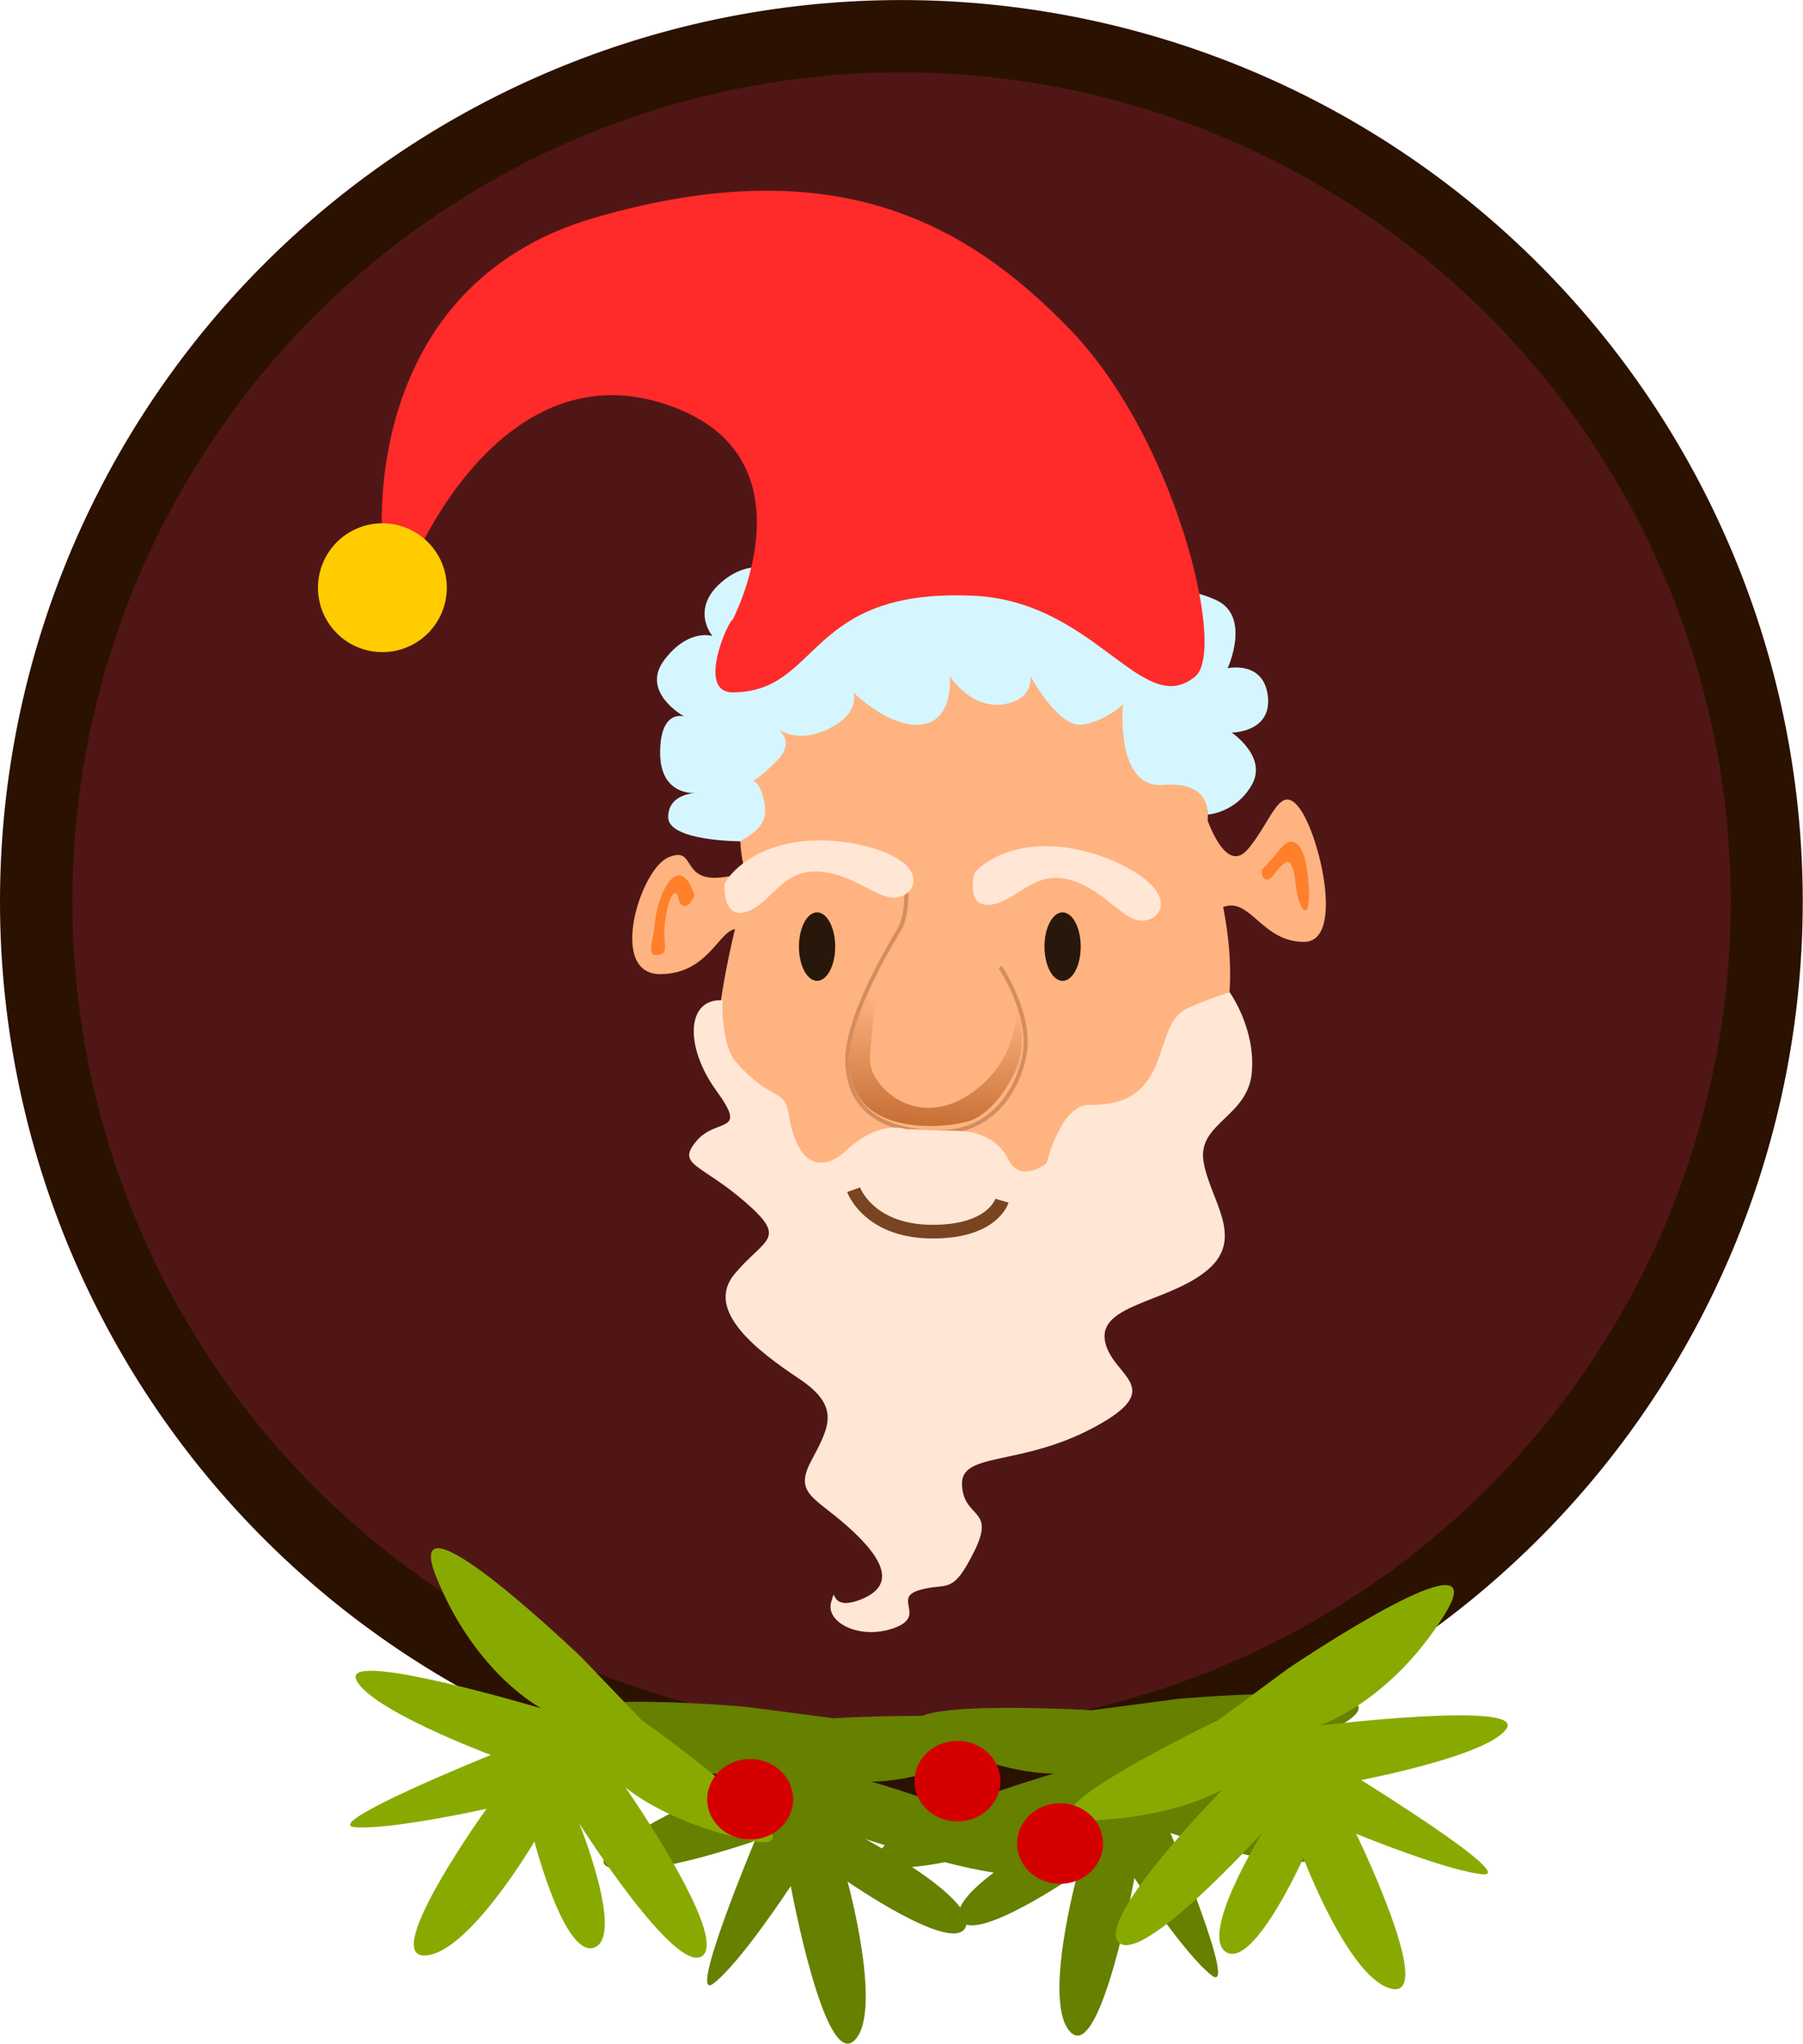 <?xml version="1.0"?>
<svg xmlns:rdf="http://www.w3.org/1999/02/22-rdf-syntax-ns#" xmlns="http://www.w3.org/2000/svg" xmlns:cc="http://creativecommons.org/ns#" xmlns:xlink="http://www.w3.org/1999/xlink" xmlns:dc="http://purl.org/dc/elements/1.1/" id="svg5054" viewBox="0 0 630.34 714.44" version="1.0">
  <defs id="defs5056">
    <filter id="filter5625">
      <feGaussianBlur id="feGaussianBlur5627" stdDeviation="1.211"/>
    </filter>
    <linearGradient id="linearGradient5885" x1="304.81" gradientUnits="userSpaceOnUse" y1="358.77" gradientTransform="translate(-1.515 -.253)" x2="307.21" y2="329.35">
      <stop id="stop5631" stop-color="#c87137" offset="0"/>
      <stop id="stop5633" stop-color="#c87137" stop-opacity="0" offset="1"/>
    </linearGradient>
  </defs>
  <g id="layer1" transform="translate(-76.772 -74.535)">
    <g id="g5859">
      <path id="path5705" transform="matrix(1.835 0 0 1.835 136.1 252.91)" fill="#2b1100" d="m311.13 74.535a171.73 171.73 0 1 1 -343.46 0 171.73 171.73 0 1 1 343.46 0z"/>
      <path id="path5683" transform="matrix(1.688 0 0 1.688 156.66 263.9)" fill="#501616" d="m311.13 74.535a171.73 171.73 0 1 1 -343.46 0 171.73 171.73 0 1 1 343.46 0z"/>
      <g id="g5718" transform="matrix(1.393 0 0 1.393 -30.16 -34.909)">
        <path id="path5064" d="m322.38 241.91c-23.16-0.13-47.69 6.3-53.69 19.5-8.47 18.63-6.27 32.25-4.75 36.18-1.78 0.51-3.88 0.94-6.35 1.19-10.1 1.01-6.05-8.06-13.12-5.03s-15.16 29.28-2.03 29.28c11.83 0 14.64-10.65 18.78-11.28-2.2 9.17-4.63 21.5-4.63 31.5 0 18.18 23.21 50.48 43.41 55.53s51.53-4.04 73.75-37.37c13.9-20.85 12.79-40.9 10-55.22 0.35-0.15 0.72-0.25 1.13-0.31 6.06-1.02 9.08 9.06 19.18 9.06s4.05-26.24-1-33.32c-5.05-7.07-7.09 3.03-13.15 10.1-4.42 5.15-8.25-2.52-10.03-7.1 0.13-8.69-0.22-19.78-18.26-33.31-8.2-6.15-23.4-9.32-39.24-9.4z" fill="#ffb380" fill-rule="evenodd"/>
        <path id="path5072" d="m321.26 298.06s-2.21 8.32 4.14 7.55c6.34-0.78 10.42-8.19 18.84-6.48 8.41 1.71 13.54 9.45 17.99 10.35 4.46 0.91 8.43-3.44 3.79-8.5-4.64-5.07-17.4-10.76-28.89-10s-16.37 6.98-15.87 7.08z" fill="#ffe6d5" fill-rule="evenodd"/>
        <path id="path5074" d="m296.61 322.91s-9.47 13.76-5.94 26.39c3.54 12.62 21.92 11.27 28.16 9.47 6.47-1.87 11.58-11.35 12.5-15.28 1.39-5.94-0.76-14.27-0.76-14.27s1.52 14.52-11.61 23.11c-13.14 8.58-24-2.28-24-8.34s2.66-22.09 1.65-21.08z" fill-rule="evenodd" transform="matrix(1.034 0 0 1.034 -9.877 -11.001)" filter="url(#filter5625)" fill="url(#linearGradient5885)"/>
        <path id="path5066" stroke="#d38d5f" stroke-width="1px" fill="none" d="m304.06 298.52s1.03 8.97-1.63 13.38c-5.24 8.69-13.02 23.19-13.02 32.58 0 14.14 11.11 18.18 23.23 18.18s19.2-9.09 21.22-19.19-6.07-22.23-6.07-22.23"/>
        <path id="path5070" d="m258.6 300.81s-0.51 8.58 5.55 6.56c6.07-2.02 8.59-10.1 17.18-10.1 8.58 0 15.15 6.57 19.7 6.57 4.54 0 7.57-5.05 2.02-9.09-5.56-4.04-19.2-7.07-30.31-4.04s-14.65 10.1-14.14 10.1z" fill="#ffe6d5" fill-rule="evenodd"/>
        <path id="path5657" fill-rule="evenodd" fill="#ffe6d5" d="m258.09 329.6s-0.5 11.11 3.54 15.66c9 10.12 12.05 6.12 13.13 13.13 2.02 13.13 8.61 14.29 14.14 9.09 8.59-8.08 15.16-5.56 15.16-5.56l14.14 0.51s8.08 0 11.61 7.07c3.14 6.28 9.6 1.01 9.6 1.01s3.54-14.65 10.61-14.65 12.12-1.51 15.66-7.57c3.53-6.07 3.53-14.15 9.09-16.67 5.55-2.53 10.6-4.04 10.6-4.04s6.57 9.09 5.56 20.2-13.64 12.63-12.12 22.22c1.51 9.6 10.6 19.2 1.01 27.28-9.6 8.08-27.28 8.58-25.76 17.68 1.51 9.09 16.16 11.61-2.53 21.71-18.68 10.11-33.84 6.07-33.33 14.65 0.5 8.59 8.58 5.56 3.03 16.67-5.56 11.11-6.57 7.58-13.64 9.6s2.02 6.56-6.56 9.59c-8.59 3.03-17.18-1.51-15.66-6.56 1.51-5.05-1.01 2.52 7.07-0.51s7.58-8.59-1.52-17.17c-9.09-8.59-15.15-9.09-10.6-17.68 4.54-8.59 7.57-13.64-3.03-20.71-10.61-7.07-23.74-17.17-16.17-26.26 7.58-9.09 13.64-8.59 2.53-18.18-11.11-9.6-17.17-9.1-12.12-15.16s13.13-1.51 5.05-12.62c-8.08-11.12-7.58-23.24 1.51-22.73z"/>
        <path id="path5661" stroke="#784421" stroke-width="3.427" fill="none" d="m290.99 377.14s3.66 10.23 19.15 10.51c15.76 0.29 18.09-7.76 18.09-7.76"/>
        <path id="path5663" transform="matrix(2.25 0 0 1.79 -424.77 -234.53)" fill="#28170b" d="m343.45 307.63a2.02 4.798 0 1 1 -4.04 0 2.02 4.798 0 1 1 4.04 0z"/>
        <path id="path5665" transform="matrix(2.25 0 0 1.79 -486.39 -234.53)" fill="#28170b" d="m343.45 307.63a2.02 4.798 0 1 1 -4.04 0 2.02 4.798 0 1 1 4.04 0z"/>
        <path id="path5667" fill-rule="evenodd" fill="#d5f6ff" d="m262.64 289.7s-18.18 0-18.18-6.06 7.07-6.06 7.07-6.06-9.09 1.01-9.09-10.11c0-11.11 6.06-9.09 6.06-9.09s-11.11-6.06-5.05-14.14 12.12-6.06 12.12-6.06-6.06-7.07 3.03-14.14 17.17 0 17.17 0 4.04-5.05 12.12-10.1c8.08-5.06 18.19 2.02 18.19 2.02s11.11-9.1 19.19-7.08c8.08 2.03 10.1 11.12 10.1 11.12s8.08-9.09 19.19-7.07c11.12 2.02 12.13 14.14 12.13 14.14s6.06-2.02 15.15 2.02 3.03 17.17 3.03 17.17 9.09-2.02 10.1 7.07-9.09 9.09-9.09 9.09 9.09 6.06 5.05 13.13c-4.04 7.08-11.11 7.45-11.11 7.45s1.01-8.46-11.11-7.45c-12.13 1.02-10.11-20.2-10.11-20.2s-4.04 4.04-10.1 5.05-13.13-12.12-13.13-12.12 1.01 6.06-7.07 7.07-13.13-7.07-13.13-7.07 1.01 11.11-7.07 12.12-17.18-8.08-17.18-8.08 2.02 5.05-6.06 9.09-13.13 0-13.13 0 5.05 3.03 0 8.08-6.06 5.05-6.06 5.05 2.02 0 3.03 6.07c1.01 6.06-5.05 8.08-6.06 9.09z"/>
        <path id="path5669" fill-rule="evenodd" fill="#ff2a2a" d="m260.62 234.14s22.22-42.43-18.18-54.55c-40.41-12.12-61.62 39.4-61.62 39.4l-8.08-5.05s-6.06-63.64 53.53-80.82c59.6-17.17 92.94 1.01 119.2 28.29 26.27 27.27 39.18 80.22 31.32 86.87-13.14 11.11-25.02-18.75-55.56-20.2-42.43-2.02-38.39 24.24-60.61 24.24-9.15 0-1.01-18.18 0-18.18z"/>
        <path id="path5671" fill="#fc0" d="m188.9 226.06a16.162 16.162 0 1 1 -32.33 0 16.162 16.162 0 1 1 32.33 0z"/>
        <path id="path5679" d="m393.45 296.77s1.52-1.26 4.55-5.05 5.05-1.27 6.06 1.77c1.01 3.03 1.77 11.36 0.76 13.13-1.01 1.76-2.53-2.78-2.78-5.31-0.25-2.52-0.76-7.82-3.03-6.06-2.27 1.77-2.78 4.04-4.29 4.04-1.52 0-1.27-2.77-1.27-2.52z" fill="#ff7f2a" fill-rule="evenodd"/>
        <path id="path5681" fill-rule="evenodd" fill="#ff7f2a" d="m251.02 303.33s-1.26-5.3-4.04-5.05c-2.78 0.26-5.3 6.57-5.81 11.62-0.5 5.05-2.27 8.84 0.76 8.33 3.03-0.5 1.01-2.27 1.77-8.58 0.76-6.32 2.78-8.59 3.28-5.81 0.51 2.78 2.53 3.03 4.04-0.51z"/>
      </g>
      <path id="path5687" d="m337.9 671.25s-89.35-8.07-55.34 9.98 58.54 12.91 58.54 12.91-62.6 27.32-52.13 32.87c10.46 5.55 51.68-8.89 51.68-8.89s-23.86 56.96-14.47 49.83c9.38-7.13 27.05-34.07 27.05-34.07s11.69 63.71 22.11 54.1c10.41-9.6-2.26-55.68-2.26-55.68s37.16 25.78 41.31 15.87-35.09-30.73-35.09-30.73 61.7 20.63 63.23 9.34c1.53-11.3-61.2-29.45-61.2-29.45s18.81 0.9 43.84-13.06c25.03-13.97-56.97-9.05-56.97-9.05l-30.3-3.97z" fill="#668000" fill-rule="evenodd"/>
      <path id="path5697" d="m488.71 668.43s89.34-8.06 55.34 9.99c-34.01 18.05-58.54 12.9-58.54 12.9s62.59 27.32 52.13 32.88c-10.46 5.55-51.68-8.9-51.68-8.9s23.85 56.96 14.47 49.83-27.06-34.07-27.06-34.07-11.68 63.72-22.1 54.11 2.26-55.69 2.26-55.69-37.17 25.78-41.31 15.88c-4.15-9.91 35.08-30.74 35.08-30.74s-61.69 20.64-63.23 9.35c-1.53-11.3 61.21-29.46 61.21-29.46s-18.81 0.9-43.84-13.06 56.96-9.04 56.96-9.04l30.31-3.98z" fill="#668000" fill-rule="evenodd"/>
      <path id="path5701" transform="matrix(.919 0 0 1.393 92.153 -22.95)" fill="#d40000" d="m363.84 516.98a16.345 10.102 0 1 1 -32.69 0 16.345 10.102 0 1 1 32.69 0z"/>
      <path id="path5695" d="m527.1 657.84s74.06-50.12 54.8-19.02c-19.26 31.11-43.98 38.96-43.98 38.96s71.55-8.65 65.63 0.92c-5.93 9.57-50.93 18.11-50.93 18.11s55.02 34.08 42.49 32.94c-12.53-1.15-44.21-14.14-44.21-14.14s27.68 56.86 12.76 54.24c-14.93-2.62-31.21-45.81-31.21-45.81s-17.44 38.85-27.01 32.93c-9.57-5.93 12.65-41.82 12.65-41.82s-42.16 46.71-50.25 38.39c-8.09-8.31 36.47-53.54 36.47-53.54s-16.07 9.91-46.49 10.93 44.89-35.09 44.89-35.09l24.39-18z" fill="#8a0" fill-rule="evenodd"/>
      <path id="path5685" d="m280.11 653.97s-64.49-61.96-50.78-28.04c13.7 33.92 36.74 45.85 36.74 45.85s-69.05-20.65-64.83-10.22c4.21 10.44 47.12 26.49 47.12 26.49s-60.01 24.25-47.46 25.25c12.54 1 45.96-6.44 45.96-6.44s-36.92 51.34-21.77 51.29c15.16-0.05 38.53-39.85 38.53-39.85s10.6 41.24 21.03 37.03c10.44-4.22-5.37-43.36-5.37-43.36s33.63 53.18 43.01 46.36c9.38-6.83-26.86-58.96-26.86-58.96s14.15 12.5 43.96 18.66c29.81 6.17-38.3-42.19-38.3-42.19l-20.98-21.87z" fill="#8a0" fill-rule="evenodd"/>
      <path id="path5703" transform="matrix(.919 0 0 1.393 19.693 -16.618)" fill="#d40000" d="m363.84 516.98a16.345 10.102 0 1 1 -32.69 0 16.345 10.102 0 1 1 32.69 0z"/>
      <path id="path5699" transform="matrix(.919 0 0 1.393 128.03 -1.141)" fill="#d40000" d="m363.84 516.98a16.345 10.102 0 1 1 -32.69 0 16.345 10.102 0 1 1 32.69 0z"/>
    </g>
  </g>
</svg>
